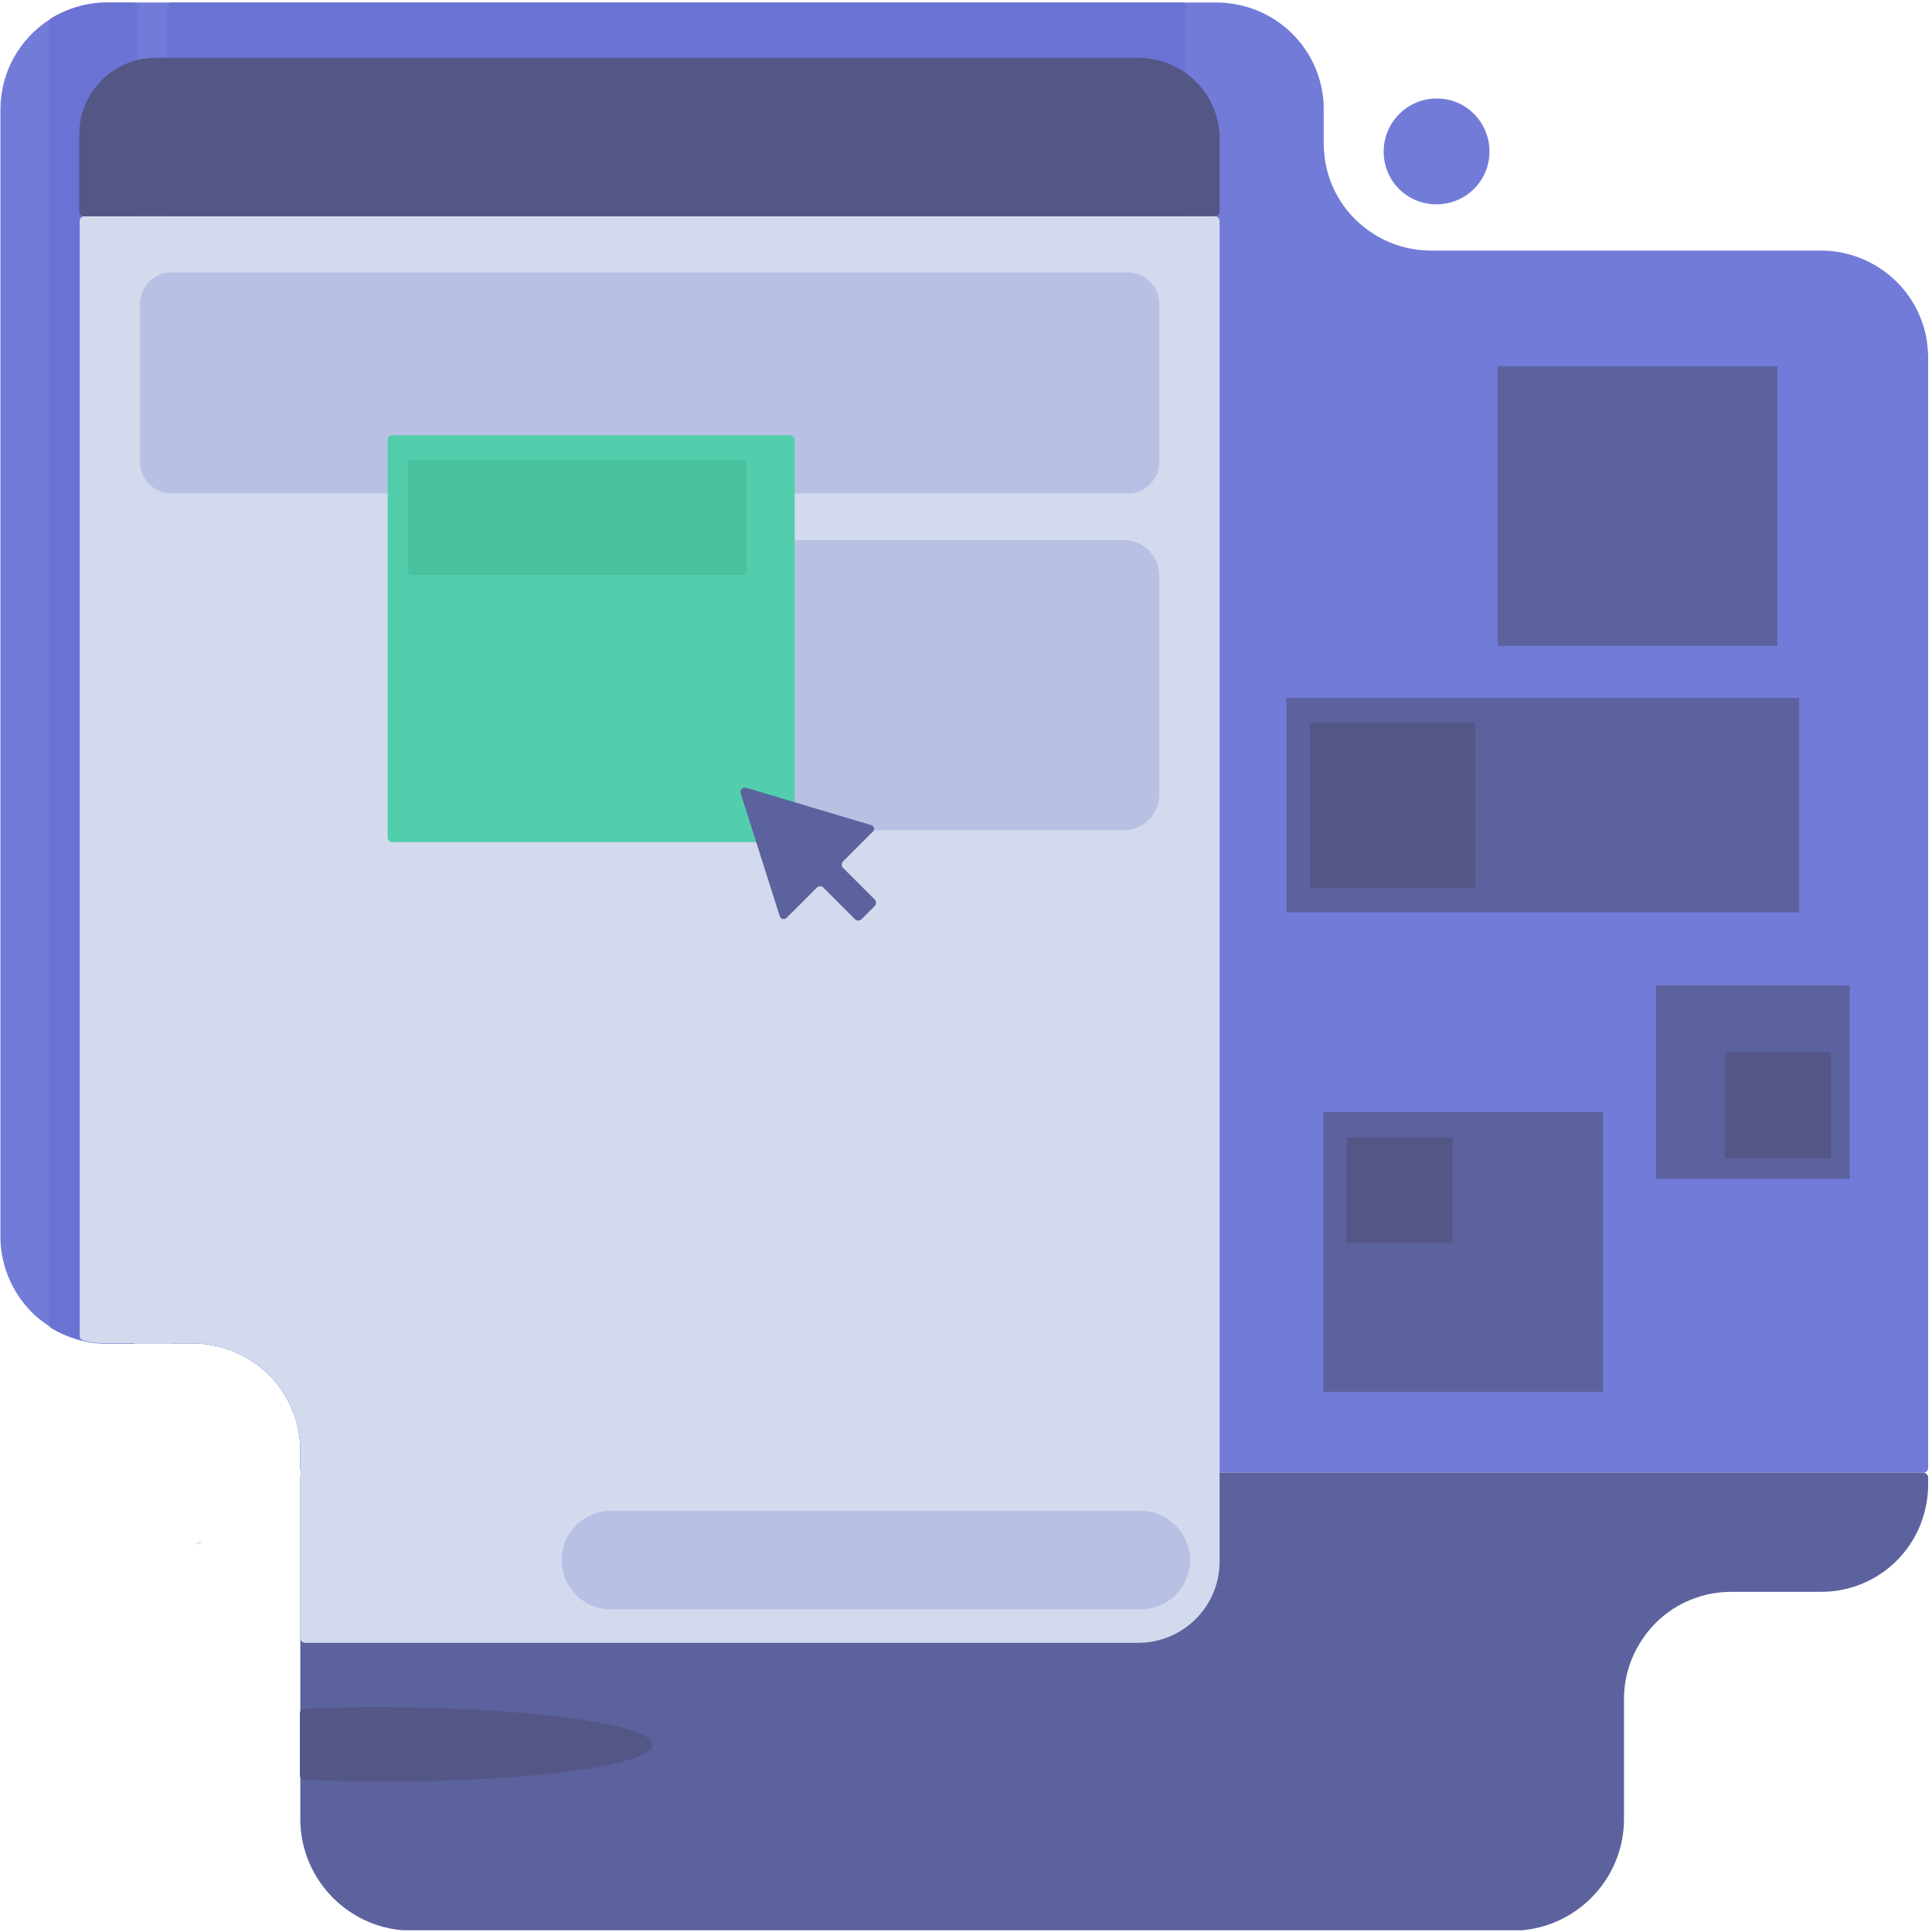 <?xml version="1.0" encoding="UTF-8"?><svg id="Layer_1" xmlns="http://www.w3.org/2000/svg" xmlns:xlink="http://www.w3.org/1999/xlink" viewBox="0 0 451 451"><defs><style>.cls-1{fill:#545686;}.cls-2{fill:#52cead;}.cls-3{fill:#6a73d3;}.cls-4{fill:#5c629e;}.cls-5{fill:#b8c1e4;}.cls-6{fill-rule:evenodd;}.cls-6,.cls-7{fill:#727bd8;}.cls-8{fill:#49c19f;}.cls-9{clip-path:url(#clippath);}.cls-10{fill:none;}.cls-11{fill:#d3daed;}</style><clipPath id="clippath"><rect class="cls-10" y=".592" width="450.1" height="450"/></clipPath></defs><g class="cls-9"><g><path class="cls-7" d="M347.7,35.392c0,6.8-5.5,12.3-12.4,12.3s-12.3-5.5-12.3-12.3,5.5-12.4,12.4-12.4,12.3,5.6,12.3,12.4Z"/><path class="cls-6" d="M450.1,83.592V342.692c0,.6-.5,1.1-1.1,1.1H71.2c-.6,0-1.1-.5-1.1-1.1v-4.1c0-9.9-5.8-18.5-14.2-22.5-3.2-1.5-6.7-2.4-10.4-2.5H25.1c-2.2,0-4.4-.3-6.5-.9-2.6-.7-4.9-1.8-7.1-3.1-1.2-.8-2.3-1.6-3.3-2.5-4.1-3.8-6.9-8.9-7.8-14.6-.2-1.2-.3-2.5-.3-3.8V25.592C.1,16.792,4.6,9.092,11.5,4.592,15.4,2.092,20.1,.592,25.1,.592H284.1c.7,0,1.4,0,2,.1,12,1,21.6,10.4,22.8,22.4,.1,.8,.1,1.7,.1,2.5v8c0,.6,0,1.2,.1,1.8,.5,7.5,4.4,14.1,10.2,18.3,4.1,3,9.2,4.8,14.8,4.8h91c5.6,0,10.8,1.9,15,5,4.8,3.6,8.2,8.8,9.5,14.9,.3,1.7,.5,3.4,.5,5.2Z"/><path class="cls-1" d="M45.5,360.591c.6-.2,1.2-.5,1.8-.8-.6,.2-1.2,.5-1.8,.8Z"/><path class="cls-3" d="M276.8,1.692V342.792c0,.6-.5,1.1-1.1,1.1H71.2c-.6,0-1.1-.5-1.1-1.1v-4.2c0-9.9-5.8-18.5-14.2-22.5-3.2-1.5-6.7-2.4-10.4-2.5h-5.4c-.6,0-1.1-.5-1.1-1.1V1.692c0-.6,.5-1.1,1.1-1.1h235.7c.5,0,1,.5,1,1.1Z"/><path class="cls-3" d="M32.1,1.692V312.592c0,.6-.5,1.1-1.1,1.1h-6c-4.8,0-9.3-1.4-13.1-3.7-.3-.2-.5-.5-.5-.9V5.192c0-.4,.2-.7,.5-.9C15.7,1.992,20.2,.592,25,.592h6c.6,0,1.1,.5,1.1,1.1Z"/><path class="cls-4" d="M449,343.791c.6,0,1.1,.5,1.1,1.1v1.7c0,3.8-.9,7.5-2.4,10.7-4,8.5-12.6,14.3-22.6,14.3h-21c-7.9,0-15,3.7-19.5,9.4-3.4,4.3-5.5,9.7-5.5,15.6v28c0,14.4-11.7,26.1-26.1,26.1H96.2c-14.4,0-26.1-11.7-26.1-26.1v-79.7c0-.6,.5-1.1,1.1-1.1H449Z"/><path class="cls-1" d="M152.3,407.292c0,4.8-28.2,8.6-62.9,8.6-6.4,0-12.6-.2-18.4-.4-.6,0-1-.5-1-1.1v-14.4c0-.6,.4-1,1-1.1,5.8-.3,12-.4,18.4-.4,34.8,.2,62.9,4,62.9,8.8Z"/><path class="cls-11" d="M284.7,51.592V364.492c0,10.5-8.5,19-19,19H71.2c-.6,0-1.1-.5-1.1-1.1v-43.8c0-9.9-5.8-18.5-14.2-22.5-3.2-1.5-6.7-2.4-10.4-2.5H25.1c-2,0-3.9-.2-5.7-.7-.5-.1-.8-.5-.8-1V51.592c0-.6,.5-1.1,1.1-1.1H283.7c.5,0,1,.5,1,1.1Z"/><path class="cls-1" d="M284.7,32.392v17c0,.6-.5,1.1-1.1,1.1H19.6c-.6,0-1.1-.5-1.1-1.1V31.392c0-9.9,8-17.9,17.9-17.9h229.2c10.6,0,19.1,8.4,19.1,18.9Z"/><path class="cls-5" d="M140.3,193.792h122.1c4.5,0,8.2-3.7,8.2-8.2v-51.3c0-4.5-3.7-8.2-8.2-8.2h-122.1c-4.5,0-8.2,3.7-8.2,8.2v51.3c0,4.6,3.6,8.2,8.2,8.2Z"/><path class="cls-5" d="M263.299,115.192H39.999c-4,0-7.3-3.3-7.3-7.3v-37c0-4,3.3-7.3,7.3-7.3h223.3c4,0,7.3,3.3,7.3,7.3v37c0,4-3.3,7.3-7.3,7.3Z"/><path class="cls-2" d="M184.5,196.592H91.6c-.6,0-1.1-.5-1.1-1.1V102.692c0-.6,.5-1.1,1.1-1.1h92.8c.6,0,1.1,.5,1.1,1.1v92.8c0,.6-.4,1.1-1,1.1Z"/><path class="cls-4" d="M203.299,192.592l-29.1-8.7c-.8-.2-1.6,.5-1.3,1.3l9.1,28.6c.2,.8,1.2,1,1.7,.4l7-7c.4-.4,1.1-.4,1.5,0l7.4,7.4c.4,.4,1.1,.4,1.5,0l3.1-3.1c.4-.4,.4-1.1,0-1.5l-7.4-7.4c-.4-.4-.4-1.1,0-1.5l6.9-6.9c.6-.4,.4-1.4-.4-1.6Z"/><path class="cls-4" d="M420,162.893h-119.7v50.1h119.7v-50.1Z"/><path class="cls-4" d="M414.9,85.492h-65.3v65.3h65.3V85.492Z"/><path class="cls-4" d="M374.199,259.592h-65.3v65.3h65.3v-65.3Z"/><path class="cls-4" d="M431.8,229.992h-45.2v45.2h45.2v-45.2Z"/><path class="cls-1" d="M344.4,168.691h-38.6v38.6h38.6v-38.6Z"/><path class="cls-1" d="M339.099,265.492h-24.7v24.7h24.7v-24.7Z"/><path class="cls-1" d="M427.399,245.691h-24.7v24.7h24.7v-24.7Z"/><path class="cls-8" d="M173.799,134.193H95.799c-.3,0-.5-.2-.5-.5v-25.8c0-.3,.2-.5,.5-.5h78c.3,0,.5,.2,.5,.5v25.8c0,.3-.2,.5-.5,.5Z"/><path class="cls-5" d="M266.3,352.691h-123.7c-6.4,0-11.5,5.2-11.5,11.5,0,6.4,5.2,11.5,11.5,11.5h123.7c6.4,0,11.5-5.2,11.5-11.5s-5.2-11.5-11.5-11.5Z"/></g></g></svg>
